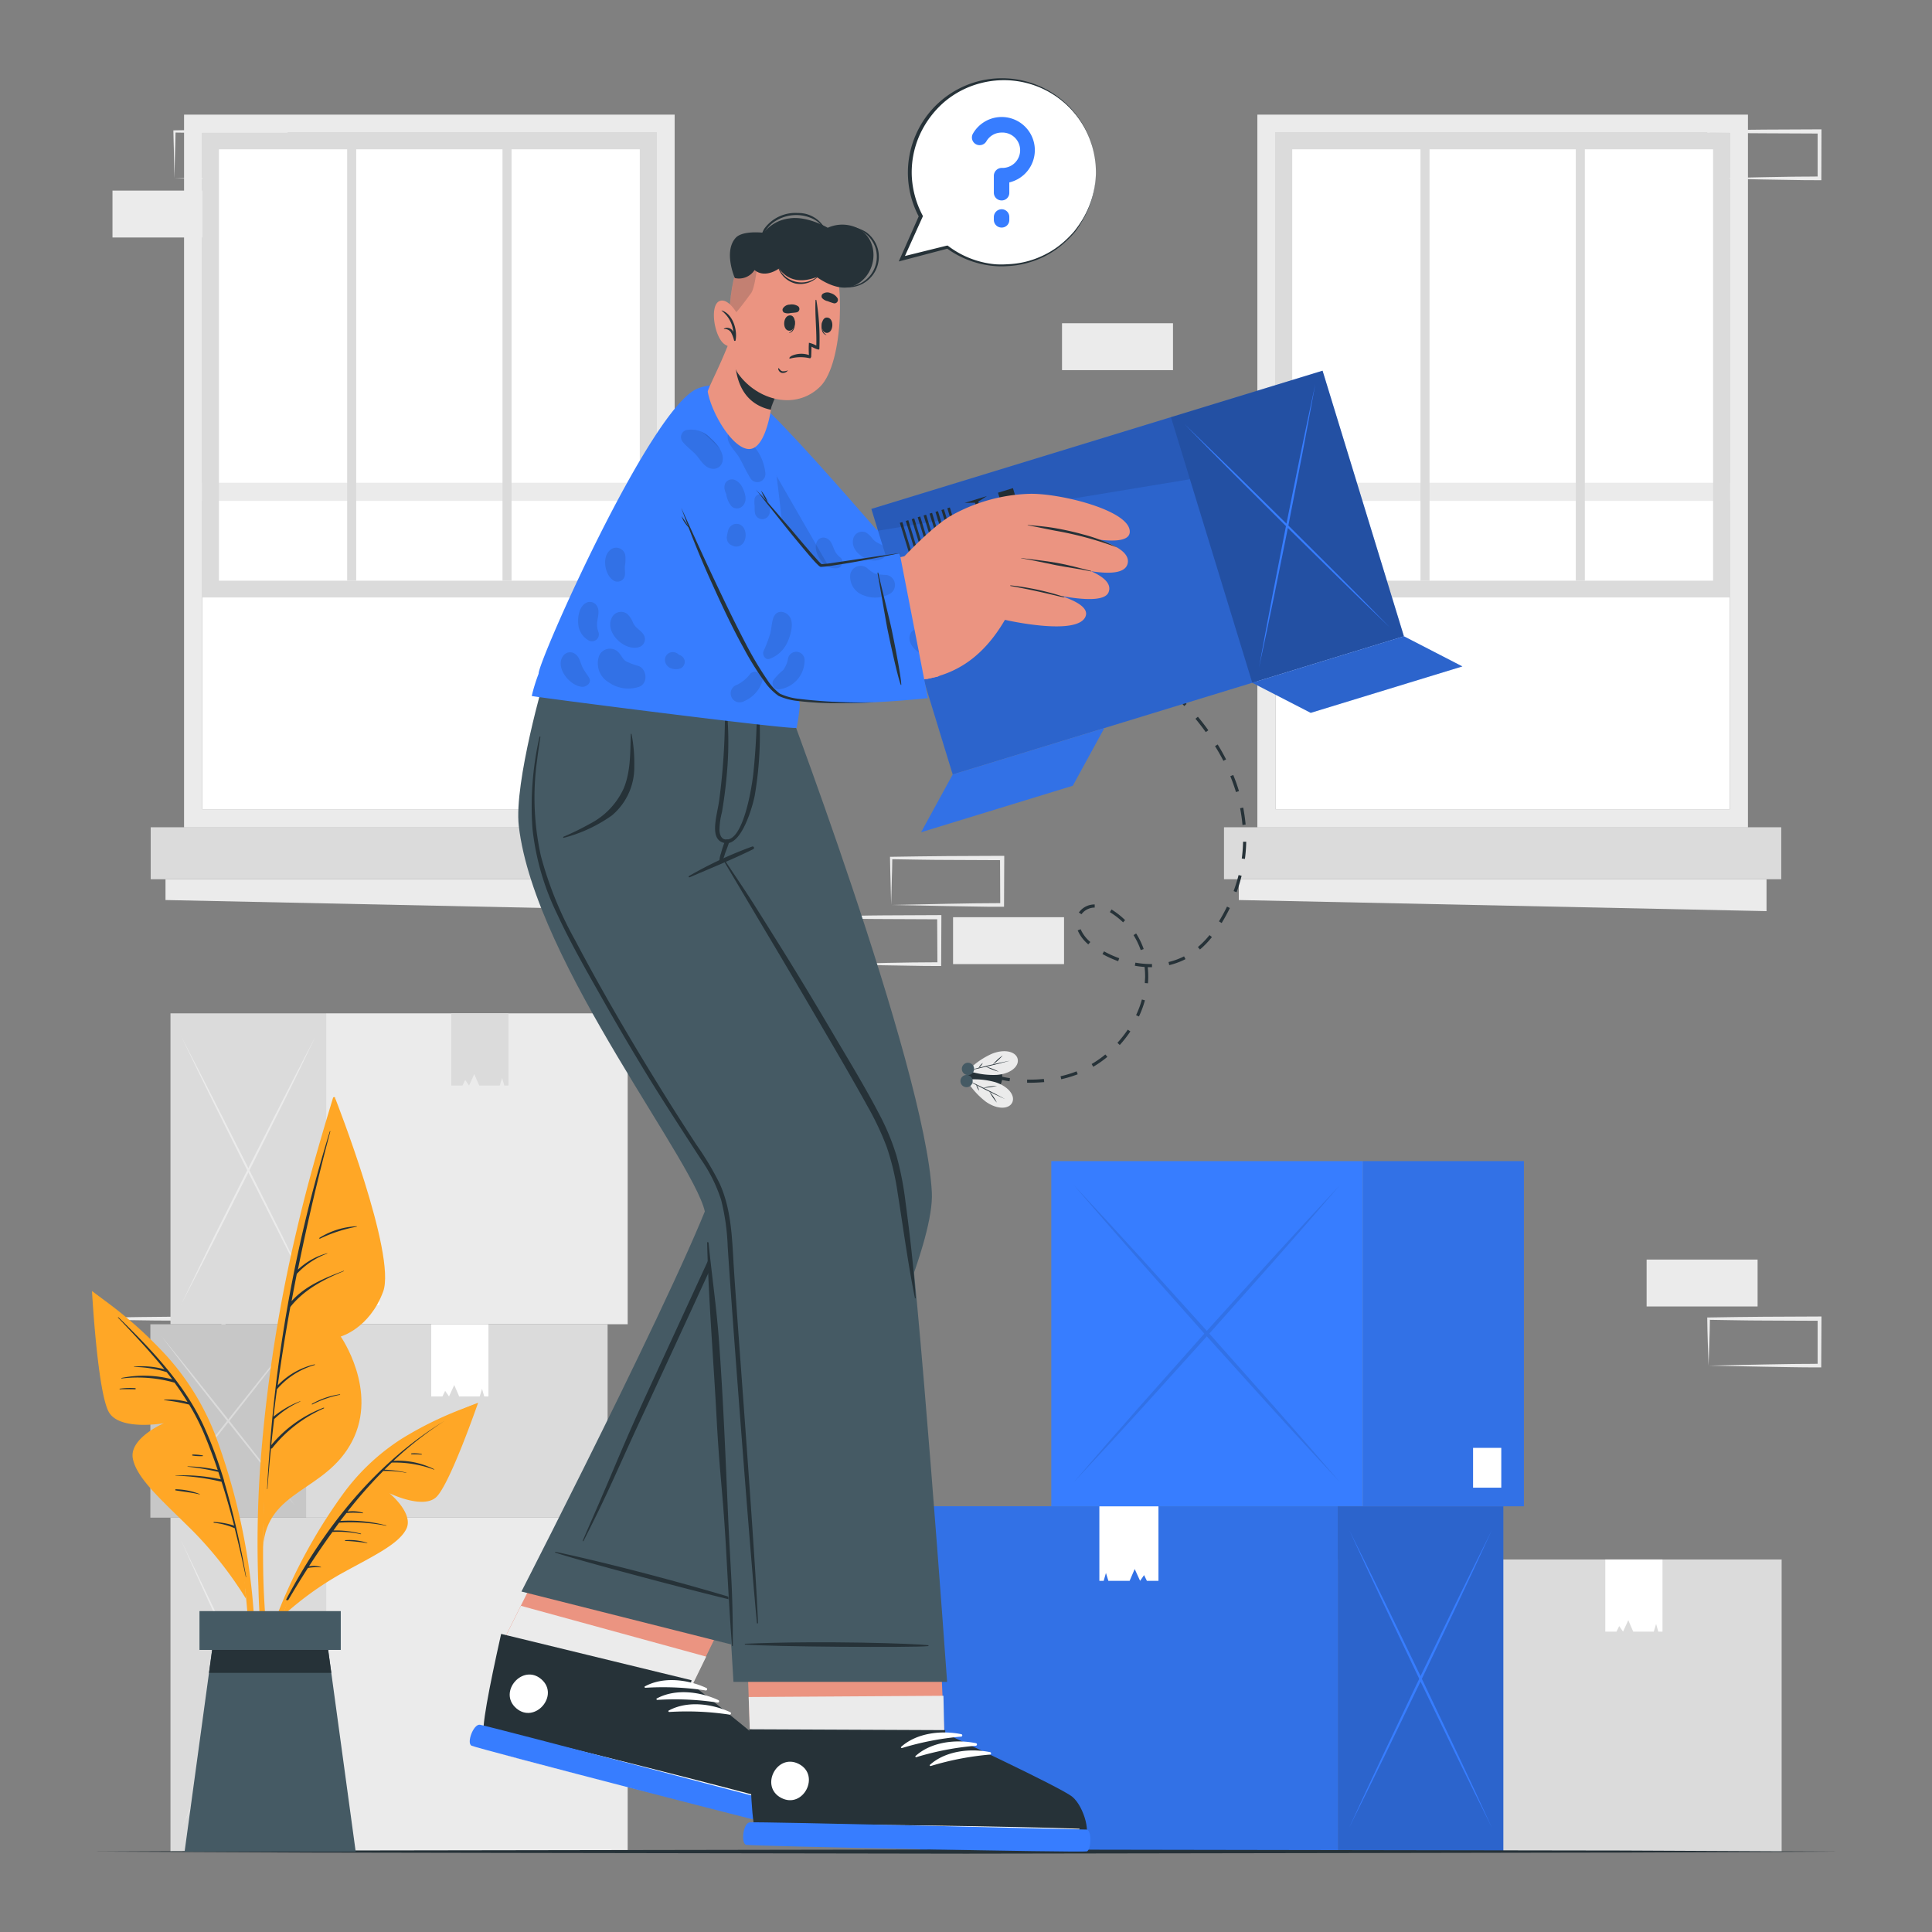 <svg xmlns="http://www.w3.org/2000/svg" width="296" height="296" viewBox="0 0 296 296">
  <rect x="0" y="0" width="296" height="296" fill="#808080" stroke="none"/>
  <g id="Group_14335" data-name="Group 14335" transform="translate(-632 -520)">
    <rect id="Rectangle_873" data-name="Rectangle 873" width="296" height="296" transform="translate(632 520)" fill="none"/>
    <g id="Empty-cuate" transform="translate(604.644 493.667)">
      <g id="freepik--background-complete--inject-2" transform="translate(44.416 43.898)">
        <rect id="Rectangle_4902" data-name="Rectangle 4902" width="17.003" height="7.185" transform="translate(252.219 182.597) rotate(180)" fill="#ebebeb"/>
        <path id="Path_42869" data-name="Path 42869" d="M427.069,341.3l8.572-.18,4.225-.071c1.406-.032,2.806,0,4.206-.039l-.289.289V334.11l.321.321-8.5-.038c-2.832,0-5.67-.077-8.5-.109l.173-.173c0,1.175-.051,2.356-.083,3.551Zm0,0-.116-3.525c-.032-1.194-.077-2.408-.083-3.628v-.225h.18c2.832-.039,5.67-.1,8.5-.109l8.5-.039h.321v.321l-.039,7.185v.289h-.283c-1.432,0-2.87,0-4.3-.032l-4.276-.071Z" transform="translate(-182.363 -149.638)" fill="#ebebeb"/>
        <path id="Path_42870" data-name="Path 42870" d="M232.043,231.382l8.578-.18,4.219-.071c1.406-.032,2.806,0,4.206-.032l-.289.282-.032-7.185.321.321-8.5-.039c-2.832,0-5.67-.071-8.5-.109l.173-.173c0,1.175-.051,2.356-.083,3.557Zm0,0-.09-3.583c-.032-1.194-.071-2.408-.083-3.628V224h.18c2.832-.032,5.67-.1,8.5-.109l8.5-.039h.321v.321l-.032,7.185v.3h-.283c-1.432,0-2.87,0-4.3-.039l-4.283-.071Z" transform="translate(-112.57 -110.297)" fill="#ebebeb"/>
        <rect id="Rectangle_4903" data-name="Rectangle 4903" width="17.003" height="7.185" transform="translate(145.96 130.145) rotate(180)" fill="#ebebeb"/>
        <path id="Path_42871" data-name="Path 42871" d="M217.043,245.506l8.578-.18,4.225-.071c1.406-.032,2.8,0,4.2-.032l-.283.282-.039-7.185.321.321-8.5-.039c-2.832,0-5.663-.071-8.5-.109l.18-.173c0,1.175-.058,2.356-.083,3.557Zm0,0-.09-3.557c0-1.194-.071-2.408-.083-3.628v-.173h.173c2.838,0,5.67-.1,8.5-.109l8.5-.039h.327v.321l-.032,7.185v.289h-.289c-1.432,0-2.87,0-4.3-.039l-4.276-.071Z" transform="translate(-107.201 -115.361)" fill="#ebebeb"/>
        <rect id="Rectangle_4904" data-name="Rectangle 4904" width="17.003" height="7.185" transform="translate(162.654 39.142) rotate(180)" fill="#ebebeb"/>
        <path id="Path_42872" data-name="Path 42872" d="M46.243,341.3l8.578-.18,4.225-.071c1.4-.032,2.8,0,4.2-.039l-.283.289-.039-7.185.321.321-8.5-.038c-2.832,0-5.67-.077-8.5-.109l.173-.173c0,1.175-.051,2.356-.083,3.551Zm0,0-.09-3.525c-.032-1.194-.071-2.408-.083-3.628v-.225h.173c2.832-.039,5.67-.1,8.5-.109l8.5-.039h.321v7.795h-.289c-1.432,0-2.87,0-4.3-.032l-4.276-.071Z" transform="translate(-46.07 -149.638)" fill="#ebebeb"/>
        <path id="Path_42873" data-name="Path 42873" d="M61.024,58.016l8.578-.18,4.225-.071c1.406-.032,2.8,0,4.2-.039l-.283.289-.039-7.191.321.321-8.5-.039c-2.832,0-5.663-.077-8.5-.109l.18-.173c0,1.175-.058,2.356-.09,3.557Zm0,0-.071-3.557c0-1.194-.071-2.408-.083-3.628v-.173h.173c2.838-.032,5.67-.1,8.5-.109l8.5-.039h.327v.315l-.083,7.191V58.3H78c-1.432,0-2.87,0-4.3-.039L69.429,58.2Z" transform="translate(-51.367 -48.256)" fill="#ebebeb"/>
        <rect id="Rectangle_4905" data-name="Rectangle 4905" width="17.003" height="7.185" transform="translate(17.176 18.82) rotate(180)" fill="#ebebeb"/>
        <path id="Path_42874" data-name="Path 42874" d="M427.069,58.016l8.572-.18,4.225-.071c1.406-.032,2.806,0,4.206-.039l-.289.289V50.831l.321.321-8.5-.039c-2.832,0-5.67-.077-8.5-.109l.173-.173c0,1.175-.051,2.356-.083,3.557Zm0,0-.116-3.557c-.032-1.194-.077-2.408-.083-3.628v-.173h.18c2.832-.032,5.67-.1,8.5-.109l8.5-.039h.321v.315l-.019,7.191V58.3h-.283c-1.432,0-2.87,0-4.3-.039l-4.276-.071Z" transform="translate(-182.363 -48.256)" fill="#ebebeb"/>
        <rect id="Rectangle_4906" data-name="Rectangle 4906" width="46.198" height="51.155" transform="translate(32.907 214.952)" fill="#ebebeb"/>
        <rect id="Rectangle_4907" data-name="Rectangle 4907" width="23.854" height="51.162" transform="translate(32.913 266.114) rotate(180)" fill="#dbdbdb"/>
        <path id="Path_42875" data-name="Path 42875" d="M62.73,431.4q2.658-5.458,5.252-10.915l5.194-11.063,5.137-11.05q2.568-5.535,5.034-11.108-2.658,5.458-5.252,10.948L72.92,409.213l-5.137,11.05Q65.221,425.8,62.73,431.4Z" transform="translate(-52.033 -168.783)" fill="#ebebeb"/>
        <path id="Path_42876" data-name="Path 42876" d="M62.73,387.26q2.491,5.58,5.034,11.108l5.137,11.05,5.175,11.005q2.6,5.49,5.252,10.915-2.491-5.573-5.034-11.108l-5.137-11.05-5.175-11.005Q65.382,392.718,62.73,387.26Z" transform="translate(-52.033 -168.783)" fill="#ebebeb"/>
        <rect id="Rectangle_4908" data-name="Rectangle 4908" width="46.198" height="47.63" transform="translate(32.907 137.689)" fill="#ebebeb"/>
        <rect id="Rectangle_4909" data-name="Rectangle 4909" width="23.854" height="47.637" transform="translate(32.913 185.326) rotate(180)" fill="#dbdbdb"/>
        <path id="Path_42877" data-name="Path 42877" d="M127.19,272.5H128.9l.417-.854.591.854.8-1.753.758,1.753h3.146l.36-1.169.334,1.169h.642V261.44H127.19Z" transform="translate(-75.104 -123.751)" fill="#dbdbdb"/>
        <path id="Path_42878" data-name="Path 42878" d="M62.73,307.99q2.658-5.073,5.252-10.209l5.175-10.273,5.137-10.273q2.568-5.137,5.034-10.344-2.658,5.085-5.252,10.2L72.9,287.328,67.764,297.6Q65.221,302.8,62.73,307.99Z" transform="translate(-52.033 -125.701)" fill="#ebebeb"/>
        <path id="Path_42879" data-name="Path 42879" d="M62.73,266.93q2.491,5.182,5.034,10.318L72.9,287.522,78.076,297.8q2.6,5.137,5.252,10.2-2.491-5.188-5.034-10.344l-5.137-10.273-5.175-10.241Q65.382,272.015,62.73,266.93Z" transform="translate(-52.033 -125.715)" fill="#ebebeb"/>
        <rect id="Rectangle_4910" data-name="Rectangle 4910" width="5.13" height="5.13" transform="translate(41.081 182.366) rotate(180)" fill="#fff"/>
        <rect id="Rectangle_4911" data-name="Rectangle 4911" width="46.198" height="29.626" transform="translate(29.831 185.326)" fill="#dbdbdb"/>
        <rect id="Rectangle_4912" data-name="Rectangle 4912" width="23.854" height="29.626" transform="translate(29.831 214.952) rotate(180)" fill="#c7c7c7"/>
        <path id="Path_42880" data-name="Path 42880" d="M122.4,346.687h1.714l.417-.854.591.854.8-1.753.758,1.753h3.146l.353-1.169.34,1.169h.642V335.63H122.4Z" transform="translate(-73.389 -150.304)" fill="#fff"/>
        <path id="Path_42881" data-name="Path 42881" d="M57.94,364.447q2.652-3.21,5.252-6.479l5.175-6.511,5.137-6.543q2.53-3.275,5.028-6.575-2.645,3.21-5.252,6.479L68.1,351.336l-5.137,6.536Q60.431,361.166,57.94,364.447Z" transform="translate(-50.318 -151.274)" fill="#dbdbdb"/>
        <path id="Path_42882" data-name="Path 42882" d="M57.94,338.37q2.5,3.3,5.034,6.575l5.137,6.543L73.286,358q2.568,3.249,5.239,6.459-2.485-3.3-5.028-6.575l-5.137-6.536-5.175-6.517Q60.592,341.606,57.94,338.37Z" transform="translate(-50.318 -151.285)" fill="#dbdbdb"/>
        <rect id="Rectangle_4913" data-name="Rectangle 4913" width="46.198" height="44.754" transform="translate(209.706 221.36)" fill="#dbdbdb"/>
        <rect id="Rectangle_4914" data-name="Rectangle 4914" width="23.854" height="44.754" transform="translate(209.713 266.114) rotate(180)" fill="#c7c7c7"/>
        <path id="Path_42883" data-name="Path 42883" d="M402.54,402.807h1.714l.417-.854.591.854.8-1.753.758,1.753h3.146l.36-1.175.334,1.175h.642V391.75H402.54Z" transform="translate(-173.655 -170.39)" fill="#fff"/>
        <path id="Path_42884" data-name="Path 42884" d="M338.08,435.324q2.652-4.874,5.252-9.785l5.175-9.837,5.137-9.875q2.568-4.951,5.028-9.927-2.645,4.873-5.252,9.785l-5.175,9.83-5.1,9.882Q340.6,430.348,338.08,435.324Z" transform="translate(-150.584 -171.875)" fill="#dbdbdb"/>
        <path id="Path_42885" data-name="Path 42885" d="M338.08,395.9q2.5,4.976,5.034,9.927l5.1,9.875,5.175,9.837q2.6,4.912,5.252,9.785-2.485-4.983-5.028-9.927l-5.137-9.882-5.175-9.83Q340.732,400.773,338.08,395.9Z" transform="translate(-150.584 -171.875)" fill="#dbdbdb"/>
        <path id="Path_42886" data-name="Path 42886" d="M319.52,47V156.219h75.163V47Zm72.389,106.413H322.294V49.742h69.615Z" transform="translate(-143.941 -47)" fill="#ebebeb"/>
        <rect id="Rectangle_4915" data-name="Rectangle 4915" width="69.615" height="103.672" transform="translate(178.353 2.742)" fill="#fff"/>
        <rect id="Rectangle_4916" data-name="Rectangle 4916" width="69.615" height="2.774" transform="translate(247.968 59.175) rotate(180)" fill="#ebebeb"/>
        <rect id="Rectangle_4917" data-name="Rectangle 4917" width="85.379" height="7.962" transform="translate(255.847 117.143) rotate(180)" fill="#dbdbdb"/>
        <path id="Path_42887" data-name="Path 42887" d="M315.09,232.625l80.852,1.7v-4.88H315.09Z" transform="translate(-142.355 -112.297)" fill="#ebebeb"/>
        <path id="Path_42888" data-name="Path 42888" d="M323.84,51.27h69.615V122.5H323.84Zm67.047,2.568H326.408v66.09h64.479Z" transform="translate(-145.487 -48.528)" fill="#dbdbdb"/>
        <rect id="Rectangle_4918" data-name="Rectangle 4918" width="1.387" height="68.659" transform="translate(224.365 2.742)" fill="#dbdbdb"/>
        <rect id="Rectangle_4919" data-name="Rectangle 4919" width="1.387" height="68.659" transform="translate(200.569 2.742)" fill="#dbdbdb"/>
        <path id="Path_42889" data-name="Path 42889" d="M63.42,47V156.219h75.163V47Zm72.389,106.413H66.194V49.742h69.615Z" transform="translate(-52.28 -47)" fill="#ebebeb"/>
        <rect id="Rectangle_4920" data-name="Rectangle 4920" width="69.615" height="103.672" transform="translate(13.914 2.742)" fill="#fff"/>
        <rect id="Rectangle_4921" data-name="Rectangle 4921" width="69.615" height="2.774" transform="translate(83.529 59.175) rotate(180)" fill="#ebebeb"/>
        <rect id="Rectangle_4922" data-name="Rectangle 4922" width="85.379" height="7.962" transform="translate(91.408 117.143) rotate(180)" fill="#dbdbdb"/>
        <path id="Path_42890" data-name="Path 42890" d="M58.99,232.625l80.852,1.7v-4.88H58.99Z" transform="translate(-50.694 -112.297)" fill="#ebebeb"/>
        <path id="Path_42891" data-name="Path 42891" d="M67.74,51.27h69.615V122.5H67.74Zm67.047,2.568H70.308v66.09h64.479Z" transform="translate(-53.826 -48.528)" fill="#dbdbdb"/>
        <rect id="Rectangle_4923" data-name="Rectangle 4923" width="1.387" height="68.659" transform="translate(59.926 2.742)" fill="#dbdbdb"/>
        <rect id="Rectangle_4924" data-name="Rectangle 4924" width="1.387" height="68.659" transform="translate(36.13 2.742)" fill="#dbdbdb"/>
      </g>
      <g id="freepik--Boxes--inject-2" transform="translate(168.314 204.227)">
        <rect id="Rectangle_4925" data-name="Rectangle 4925" width="64.003" height="52.882" transform="translate(0 52.876)" fill="#377dff"/>
        <rect id="Rectangle_4926" data-name="Rectangle 4926" width="64.003" height="52.882" transform="translate(0 52.876)" opacity="0.1"/>
        <rect id="Rectangle_4927" data-name="Rectangle 4927" width="25.362" height="52.882" transform="translate(64.003 52.882)" fill="#377dff"/>
        <rect id="Rectangle_4928" data-name="Rectangle 4928" width="25.362" height="52.882" transform="translate(64.003 52.882)" opacity="0.2"/>
        <path id="Path_42892" data-name="Path 42892" d="M363.293,430.325q-2.812-5.637-5.58-11.314l-5.5-11.378-5.432-11.423q-2.7-5.721-5.349-11.481,2.825,5.644,5.586,11.314l5.5,11.378,5.432,11.423Q360.654,424.565,363.293,430.325Z" transform="translate(-275.68 -328.207)" fill="#377dff"/>
        <path id="Path_42893" data-name="Path 42893" d="M363.293,384.73q-2.645,5.779-5.349,11.481l-5.432,11.423-5.5,11.378q-2.767,5.67-5.586,11.314,2.652-5.779,5.349-11.481l5.432-11.423,5.5-11.371Q360.481,390.368,363.293,384.73Z" transform="translate(-275.68 -328.207)" fill="#377dff"/>
        <path id="Path_42894" data-name="Path 42894" d="M290.874,390.483H289.1l-.43-.88-.61.88-.828-1.811-.777,1.811H283.2l-.372-1.207-.347,1.207h-.661V379.06h9.053Z" transform="translate(-254.345 -326.178)" fill="#fff"/>
        <rect id="Rectangle_4929" data-name="Rectangle 4929" width="47.752" height="52.876" transform="translate(20.11)" fill="#377dff"/>
        <rect id="Rectangle_4930" data-name="Rectangle 4930" width="24.656" height="52.882" transform="translate(67.862)" fill="#377dff"/>
        <rect id="Rectangle_4931" data-name="Rectangle 4931" width="24.656" height="52.882" transform="translate(67.862)" opacity="0.1"/>
        <g id="Group_14336" data-name="Group 14336" transform="translate(23.513 3.615)" opacity="0.1">
          <path id="Path_42895" data-name="Path 42895" d="M316.5,347.95q-5.259-5.644-10.428-11.314l-10.293-11.4-10.139-11.423q-5.047-5.721-9.991-11.481,5.265,5.644,10.428,11.32l10.273,11.371,10.139,11.423Q311.556,342.191,316.5,347.95Z" transform="translate(-275.65 -302.33)"/>
          <path id="Path_42896" data-name="Path 42896" d="M316.51,302.37q-4.95,5.779-9.991,11.481l-10.139,11.4-10.273,11.378q-5.137,5.67-10.428,11.314,4.95-5.779,9.991-11.481l10.119-11.4,10.273-11.371Q311.245,308.008,316.51,302.37Z" transform="translate(-275.661 -302.344)"/>
        </g>
        <rect id="Rectangle_4932" data-name="Rectangle 4932" width="4.321" height="6.1" transform="translate(84.73 43.932)" fill="#fff"/>
      </g>
      <g id="freepik--Floor--inject-2" transform="translate(41.45 309.69)">
        <path id="Path_42897" data-name="Path 42897" d="M41.45,461.271l33.478-.161,33.478-.051,66.951-.109,66.951.109,33.478.051,33.479.161-33.479.154-33.478.058-66.951.109-66.951-.109-33.478-.058Z" transform="translate(-41.45 -460.95)" fill="#263238"/>
      </g>
      <g id="freepik--Fly--inject-2" transform="translate(174.504 126.791)">
        <path id="Path_42898" data-name="Path 42898" d="M289.119,177.192q-.539-.347-1.079-.674l.25-.417,1.092.687Z" transform="translate(-262.762 -176.1)" fill="#263238"/>
        <path id="Path_42899" data-name="Path 42899" d="M265.042,242.746h-.462v-.482a21.517,21.517,0,0,0,2.568-.1l.051.482C266.5,242.7,265.768,242.746,265.042,242.746Zm4.764-.527-.1-.469a17.23,17.23,0,0,0,2.453-.751l.173.449a17.721,17.721,0,0,1-2.523.758Zm4.9-1.926-.238-.417a15.937,15.937,0,0,0,2.1-1.464l.308.366a15.832,15.832,0,0,1-2.17,1.522Zm4.064-3.339-.353-.327A17.911,17.911,0,0,0,280,234.61l.4.27a18.2,18.2,0,0,1-1.631,2.087Zm2.941-4.36-.437-.205a14.872,14.872,0,0,0,.893-2.4l.462.128a15.2,15.2,0,0,1-.918,2.485Zm1.387-5.085-.482-.039c0-.347.045-.7.045-1.04a13.064,13.064,0,0,0-.083-1.425,13.113,13.113,0,0,1-1.49-.186l.083-.475a13.739,13.739,0,0,0,2.376.218h.167v.482h-.655a12.692,12.692,0,0,1,.077,1.4c.006.347-.013.713-.039,1.072Zm3.255-2.787-.109-.469a10.7,10.7,0,0,0,2.382-.873l.218.43a11.232,11.232,0,0,1-2.491.918Zm-7.821-.6a16.637,16.637,0,0,1-2.408-1.092l.238-.417a15.936,15.936,0,0,0,2.331,1.053Zm3.454-1.7a11.43,11.43,0,0,0-1.1-2.292l.4-.257a11.556,11.556,0,0,1,1.156,2.389Zm9.066-.1-.308-.366a13.013,13.013,0,0,0,1.779-1.83l.372.3a13.228,13.228,0,0,1-1.843,1.913Zm-17.105-.77-.135-.128a5.817,5.817,0,0,1-1.483-2.023l.449-.18a5.3,5.3,0,0,0,1.361,1.849l.128.116Zm20.438-3.281-.411-.25c.449-.745.867-1.509,1.233-2.26l.437.212C295.272,216.741,294.848,217.518,294.386,218.276Zm-15.1-.1a11.45,11.45,0,0,0-1.926-1.5l-.1-.064.25-.411.1.064a11.815,11.815,0,0,1,1.984,1.573Zm-6.376-1.239-.4-.27a2.934,2.934,0,0,1,2.427-1.233v.482a2.5,2.5,0,0,0-2.029,1.021Zm23.757-3.384-.449-.167a24.66,24.66,0,0,0,.764-2.459l.462.116a22.192,22.192,0,0,1-.771,2.511Zm1.284-5.092-.482-.064a22.808,22.808,0,0,0,.2-2.568h.482A23.764,23.764,0,0,1,297.949,208.465Zm-.372-5.2a24.889,24.889,0,0,0-.366-2.568l.475-.1a26.125,26.125,0,0,1,.372,2.6Zm-1-5.047c-.244-.809-.533-1.624-.867-2.434l.449-.18a24.723,24.723,0,0,1,.88,2.472Zm-1.926-4.784c-.385-.751-.815-1.509-1.284-2.254l.411-.25c.462.751.9,1.522,1.284,2.286Zm-2.7-4.4c-.494-.693-1.027-1.38-1.579-2.048l.372-.308c.559.674,1.1,1.374,1.6,2.074Zm-3.287-3.994c-.584-.642-1.2-1.239-1.83-1.83l.327-.353c.642.6,1.284,1.226,1.849,1.856Zm-3.769-3.551c-.642-.546-1.342-1.085-2.029-1.6l.283-.385c.7.514,1.393,1.059,2.055,1.618Z" transform="translate(-254.365 -177.317)" fill="#263238"/>
        <path id="Path_42900" data-name="Path 42900" d="M259.674,277.25a11.994,11.994,0,0,1-1.284-.231l.116-.469s.462.116,1.233.225Z" transform="translate(-252.15 -212.052)" fill="#263238"/>
        <path id="Path_42901" data-name="Path 42901" d="M250.293,275.083c-.3,2.568,4.944,4.007,5.342.642S250.595,272.495,250.293,275.083Z" transform="translate(-249.247 -210.842)" fill="#263238"/>
        <path id="Path_42902" data-name="Path 42902" d="M257.088,280.769c-.488.97-2.215,1.1-4-.141a11.974,11.974,0,0,1-3.018-3.384,11.9,11.9,0,0,1,4.495.392C256.677,278.349,257.6,279.787,257.088,280.769Z" transform="translate(-249.172 -212.278)" fill="#ebebeb"/>
        <path id="Path_42903" data-name="Path 42903" d="M250.1,277.28c1.014.456,2.01.95,3,1.438s1.978,1.008,2.947,1.547c-1.014-.456-2.01-.95-3-1.438S251.07,277.819,250.1,277.28Z" transform="translate(-249.183 -212.314)" fill="#263238"/>
        <path id="Path_42904" data-name="Path 42904" d="M256.709,281.766a8.89,8.89,0,0,1-.642-.841,8.5,8.5,0,0,1-.527-.905,8.9,8.9,0,0,1,.642.841,7.919,7.919,0,0,1,.527.905Z" transform="translate(-251.13 -213.294)" fill="#263238"/>
        <path id="Path_42905" data-name="Path 42905" d="M254,279.055a10.243,10.243,0,0,1,1.072-.218,10.407,10.407,0,0,1,1.1-.1A10.97,10.97,0,0,1,254,279.055Z" transform="translate(-250.578 -212.836)" fill="#263238"/>
        <path id="Path_42906" data-name="Path 42906" d="M252.872,279.367a2.409,2.409,0,0,1-.462-.937,2.408,2.408,0,0,1,.462.937Z" transform="translate(-250.009 -212.725)" fill="#263238"/>
        <path id="Path_42907" data-name="Path 42907" d="M258.061,271.645c-.25-1.059-1.894-1.586-3.917-.79a11.982,11.982,0,0,0-3.724,2.6,11.93,11.93,0,0,0,4.495.642C257.078,273.918,258.318,272.737,258.061,271.645Z" transform="translate(-249.297 -209.876)" fill="#ebebeb"/>
        <path id="Path_42908" data-name="Path 42908" d="M250.42,274.265c1.092-.206,2.177-.462,3.255-.713s2.157-.52,3.21-.822c-1.085.206-2.17.462-3.249.713S251.492,273.963,250.42,274.265Z" transform="translate(-249.297 -210.685)" fill="#263238"/>
        <path id="Path_42909" data-name="Path 42909" d="M257.9,271.48a9.093,9.093,0,0,0-.8.642,10.1,10.1,0,0,0-.726.758,7.316,7.316,0,0,0,.8-.642A8.995,8.995,0,0,0,257.9,271.48Z" transform="translate(-251.427 -210.238)" fill="#263238"/>
        <path id="Path_42910" data-name="Path 42910" d="M254.65,274.12a10.432,10.432,0,0,0,2.042.8A10.024,10.024,0,0,0,254.65,274.12Z" transform="translate(-250.811 -211.182)" fill="#263238"/>
        <path id="Path_42911" data-name="Path 42911" d="M253.628,273.28a2.237,2.237,0,0,0-.379.36,2.635,2.635,0,0,0-.289.443,2.274,2.274,0,0,0,.379-.366A1.844,1.844,0,0,0,253.628,273.28Z" transform="translate(-250.206 -210.882)" fill="#263238"/>
        <path id="Path_42912" data-name="Path 42912" d="M249.717,276.147a.937.937,0,1,1-1.04.828A.937.937,0,0,1,249.717,276.147Z" transform="translate(-248.671 -211.906)" fill="#455a64"/>
        <path id="Path_42913" data-name="Path 42913" d="M250.055,273.236a.941.941,0,1,1-1.043.825A.941.941,0,0,1,250.055,273.236Z" transform="translate(-248.791 -210.864)" fill="#455a64"/>
      </g>
      <g id="freepik--Character--inject-2" transform="translate(99.324 58.954)">
        <path id="Path_42914" data-name="Path 42914" d="M151.075,370.31s-13.689,27.411-13.7,27.411c-1.13,5.657-2.016,10.646-2.241,13.266a.1.1,0,0,0,0,.045,3.994,3.994,0,0,0,.071,1.83.1.1,0,0,0,0,.045c1.458,1.477,46.442,11.834,48.157,11.667s1.348-5-.077-6.793S166.408,404.3,166.408,404.3L179.79,376.84Z" transform="translate(-132.829 -177.773)" fill="#eb9481"/>
        <path id="Path_42915" data-name="Path 42915" d="M182.7,436.231c-1.689.167-46-10.2-47.45-11.667a.161.161,0,0,1,0-.045,3.968,3.968,0,0,1-.077-1.83.064.064,0,0,1,0-.045c.218-2.62,1.111-7.609,2.234-13.272l3.275-6.562,28.387,7.782-2.62,5.381s14.768,11.667,16.2,13.484S184.392,436.07,182.7,436.231Z" transform="translate(-132.841 -189.405)" fill="#ebebeb"/>
        <path id="Path_42916" data-name="Path 42916" d="M183.225,437.91c-1.714.128-46.808-11.365-48.247-12.893-.552-.571.738-7.243,2.53-15.256l.058-.25,29.177,7.1-.135.488S181.9,429.216,183.3,431.065,184.933,437.788,183.225,437.91Z" transform="translate(-132.752 -191.803)" fill="#263238"/>
        <path id="Path_42917" data-name="Path 42917" d="M184.5,444.4c-7.551-2.119-38.217-9.978-45.845-11.506-.064,0-.077.032,0,.051,7.442,2.267,38.172,9.875,45.832,11.558C184.63,444.557,184.656,444.441,184.5,444.4Z" transform="translate(-134.094 -200.171)" fill="#fff"/>
        <path id="Path_42918" data-name="Path 42918" d="M182.786,421.751c-2.851-1.323-6.626-1.8-9.452-.244-.109.058,0,.212.077.205a43.441,43.441,0,0,1,9.265.411.2.2,0,0,0,.109-.372Z" transform="translate(-146.51 -195.749)" fill="#fff"/>
        <path id="Path_42919" data-name="Path 42919" d="M185.626,424.634c-2.844-1.316-6.62-1.791-9.452-.244-.109.058,0,.212.083.212a43.015,43.015,0,0,1,9.265.411.2.2,0,0,0,.1-.379Z" transform="translate(-147.527 -196.782)" fill="#fff"/>
        <path id="Path_42920" data-name="Path 42920" d="M188.476,427.521c-2.851-1.323-6.626-1.8-9.452-.25-.109.064,0,.218.083.212a43.4,43.4,0,0,1,9.259.411.2.2,0,0,0,.109-.372Z" transform="translate(-148.547 -197.813)" fill="#fff"/>
        <path id="Path_42921" data-name="Path 42921" d="M183.154,444.226c.726.514-.141,3.178-.777,3.249s-49.749-12.681-50.526-13.086.289-3.32,1.284-3.21S183.154,444.226,183.154,444.226Z" transform="translate(-131.584 -199.557)" fill="#377dff"/>
        <path id="Path_42922" data-name="Path 42922" d="M145.967,419.927c-2.851-2.466-6.691,1.965-3.853,4.437S148.824,422.4,145.967,419.927Z" transform="translate(-134.996 -195.272)" fill="#fff"/>
        <path id="Path_42923" data-name="Path 42923" d="M143.92,321.261l32.9,8.3s30.666-55.342,29.979-69.41c-.944-19.4-23.725-79.067-23.725-79.067H155.8s18.1,64.5,18.351,75.349C174.259,262.105,143.92,321.261,143.92,321.261Z" transform="translate(-135.999 -110.045)" fill="#455a64"/>
        <path id="Path_42924" data-name="Path 42924" d="M181.1,397.625c-1.753-.7-17.413-5.22-29.1-7.705a.064.064,0,0,0,0,.122c3.679,1.284,26.9,7.4,29.074,7.705C181.131,397.766,181.182,397.676,181.1,397.625Z" transform="translate(-138.877 -184.791)" fill="#263238"/>
        <path id="Path_42925" data-name="Path 42925" d="M181.649,244.712q-3.255-13.657-6.935-27.205c-2.44-9.021-5.053-18.126-7.923-27.077-.347-1.1-.713-2.183-1.066-3.275a.137.137,0,1,0-.263.077c2.568,8.919,5.137,17.818,7.57,26.769s4.751,17.927,6.935,26.968c.546,2.234,1.079,4.463,1.6,6.7a59.933,59.933,0,0,1,1.4,6.979,18.074,18.074,0,0,1-.456,6.716,37.708,37.708,0,0,1-2.421,6.254q-5.9,12.81-11.8,25.626c-3.93,8.565-4.565,10.517-8.347,19.154-.469,1.072-.937,2.145-1.387,3.21,0,.071.071.135.109.058,4.3-8.463,4.963-10.5,8.989-19.115s8.026-17.336,12.02-26.011c1.8-3.917,3.91-7.911,4.18-12.29C184.128,253.682,182.69,249.1,181.649,244.712Z" transform="translate(-141.239 -112.184)" fill="#263238"/>
        <path id="Path_42926" data-name="Path 42926" d="M196.84,387.151l1.053,30.178c.173,5.779.424,10.832.8,13.432a.109.109,0,0,0,0,.045,4.045,4.045,0,0,0,.475,1.766l.039.039c1.753,1.111,47.913,1.085,49.524.539s.186-5.169-1.605-6.6-19.475-9.323-19.475-9.323l-1.342-30.146Z" transform="translate(-154.94 -183.775)" fill="#eb9481"/>
        <path id="Path_42927" data-name="Path 42927" d="M198.14,424.463s.218,6.177.218,6.2c.173,5.779.424,10.832.8,13.432a.109.109,0,0,0,0,.045,7.705,7.705,0,0,0,.475,1.766l.039.039c1.753,1.111,47.913,1.085,49.524.539s.186-5.169-1.605-6.6-19.475-9.323-19.475-9.323l-.135-6.286Z" transform="translate(-155.405 -197.086)" fill="#ebebeb"/>
        <path id="Path_42928" data-name="Path 42928" d="M249.275,449.292c-1.631.52-48.157-.2-49.916-1.355-.642-.43-.963-7.211-1.079-15.41v-.257l30.024.128v.514s17.69,8.238,19.481,9.708S250.912,448.791,249.275,449.292Z" transform="translate(-155.455 -199.949)" fill="#263238"/>
        <path id="Path_42929" data-name="Path 42929" d="M250.554,455.646c-7.84-.315-39.495-.841-47.271-.552-.064,0-.064.045,0,.045,7.763.482,39.424.758,47.271.642C250.714,455.742,250.721,455.646,250.554,455.646Z" transform="translate(-157.228 -208.088)" fill="#fff"/>
        <path id="Path_42930" data-name="Path 42930" d="M243.761,433.3c-3.076-.642-6.864-.212-9.253,1.926-.1.083,0,.212.128.186a43.808,43.808,0,0,1,9.1-1.753.193.193,0,0,0,.019-.36Z" transform="translate(-168.407 -200.219)" fill="#fff"/>
        <path id="Path_42931" data-name="Path 42931" d="M247.2,435.439c-3.082-.642-6.864-.205-9.253,1.958-.1.083,0,.212.122.18a43.437,43.437,0,0,1,9.111-1.747.2.2,0,0,0,.019-.392Z" transform="translate(-169.639 -200.986)" fill="#fff"/>
        <path id="Path_42932" data-name="Path 42932" d="M250.632,437.588c-3.076-.642-6.858-.212-9.252,1.926-.09.083,0,.212.128.186a43.886,43.886,0,0,1,9.1-1.753.193.193,0,0,0,.019-.36Z" transform="translate(-170.868 -201.754)" fill="#fff"/>
        <path id="Path_42933" data-name="Path 42933" d="M249.495,455.578c.828.334.6,3.127,0,3.339s-51.367-.8-52.2-1-.494-3.294.514-3.442S249.495,455.578,249.495,455.578Z" transform="translate(-154.937 -207.891)" fill="#377dff"/>
        <path id="Path_42934" data-name="Path 42934" d="M207.758,440.354c-3.345-1.74-6.055,3.461-2.7,5.2S211.11,442.094,207.758,440.354Z" transform="translate(-157.331 -202.717)" fill="#fff"/>
        <path id="Path_42935" data-name="Path 42935" d="M182.462,180.986c-.122.559-6.922,27.443-7.769,27.944-.963.571,24.708,35.109,27.751,52.067,1.926,10.845,6.421,74.059,6.421,74.059H176.131s-3.21-53.685-4.276-71.375c-.417-6.864-26.165-38.6-28.611-59.753-.771-6.665,4.019-22.967,4.019-22.967Z" transform="translate(-135.727 -110.002)" fill="#455a64"/>
        <path id="Path_42936" data-name="Path 42936" d="M191.434,357.848c-.385-8.893-.738-17.805-1.387-26.685-.366-5.034-1.085-9.907-1.586-14.922,0-.263-.238-.327-.231-.058.231,8.931.97,17.767,1.445,26.692s.931,11.005,1.438,19.9c.283,5.034.533,10.068.925,15.1a.064.064,0,0,0,.122,0C192.179,368.937,191.826,366.773,191.434,357.848Z" transform="translate(-151.858 -158.338)" fill="#263238"/>
        <path id="Path_42937" data-name="Path 42937" d="M219.971,277.045a47.512,47.512,0,0,0-1.361-6.954,35.572,35.572,0,0,0-2.652-6.389c-2.228-4.276-4.764-8.411-7.211-12.566s-5-8.4-7.577-12.546q-2.177-3.493-4.373-6.979c-1.49-2.344-3.063-4.642-4.6-6.954a.086.086,0,1,0-.148.09c2.5,4.2,4.983,8.4,7.487,12.6s4.97,8.411,7.435,12.623,4.861,8.3,7.185,12.508a43.941,43.941,0,0,1,2.947,6.241,38.313,38.313,0,0,1,1.65,6.864c.873,5.439,1.586,10.916,2.678,16.3a.064.064,0,0,0,.122,0C221.217,286.933,220.626,281.97,219.971,277.045Z" transform="translate(-153.222 -125.627)" fill="#263238"/>
        <path id="Path_42938" data-name="Path 42938" d="M225.328,411.959c-1.868-.244-16.129-.738-28.059-.225-.077,0-.071.116,0,.122,3.885.34,25.85.494,28.04.238C225.367,412.088,225.393,411.972,225.328,411.959Z" transform="translate(-155.073 -192.519)" fill="#263238"/>
        <path id="Path_42939" data-name="Path 42939" d="M193.516,221.647a61,61,0,0,0-9.631,4.495.109.109,0,0,0,.09.2c3.249-1.4,6.569-2.735,9.74-4.308a.217.217,0,1,0-.2-.385Z" transform="translate(-150.28 -124.556)" fill="#263238"/>
        <path id="Path_42940" data-name="Path 42940" d="M196.751,186.949c0-.109-.205-.135-.205,0A108.117,108.117,0,0,1,196,197.832c-.152,1.657-1.5,10.9-4.4,10.255-.488-.116-.732-.591-.809-1.329a11.354,11.354,0,0,1,.385-2.838c.321-1.926.578-3.853.745-5.837a52.934,52.934,0,0,0-.116-10.954.1.1,0,0,0-.186,0,100.768,100.768,0,0,1-.886,15.115c-.366,2.408-1.58,6.036.944,6.421s4.225-5.7,4.533-7.358A55.5,55.5,0,0,0,196.751,186.949Z" transform="translate(-152.532 -112.113)" fill="#263238"/>
        <path id="Path_42941" data-name="Path 42941" d="M192.032,220.113a15.017,15.017,0,0,0-.642,1.926,4.412,4.412,0,0,0-.27,1.573.109.109,0,0,0,.2.045,5.393,5.393,0,0,0,.674-1.535c.225-.6.456-1.181.642-1.785a.322.322,0,0,0-.6-.225Z" transform="translate(-152.892 -123.94)" fill="#263238"/>
        <path id="Path_42942" data-name="Path 42942" d="M177.384,277.473c-.308-4.572-.289-9.394-2.234-13.632a45.473,45.473,0,0,0-3.557-5.933q-1.99-3.043-3.93-6.119c-5.137-8.2-10.094-16.566-14.608-25.138a56.054,56.054,0,0,1-5.272-12.951,41.415,41.415,0,0,1-.6-14.614c.154-1.214.321-2.421.52-3.628a.071.071,0,0,0-.135-.032,47.842,47.842,0,0,0-1.072,14.126,39.411,39.411,0,0,0,3.769,13.028c1.99,4.308,4.36,8.456,6.7,12.585q3.615,6.421,7.442,12.656c2.568,4.148,5.214,8.212,7.866,12.3A23.391,23.391,0,0,1,175.4,266.4a34.293,34.293,0,0,1,1,7.14c.642,10.106,3.21,43.707,4.122,53.762q.164,1.926.347,3.853a.09.09,0,1,0,.173,0C180.658,321.064,178.045,287.547,177.384,277.473Z" transform="translate(-136.877 -115.165)" fill="#263238"/>
        <path id="Path_42943" data-name="Path 42943" d="M164.36,194.776c0-.071-.116-.045-.116,0-.1,2.806,0,5.708-1.1,8.347a11.43,11.43,0,0,1-5.207,5.419,39.739,39.739,0,0,1-4,1.958c-.1.045-.058.2.051.167a22.43,22.43,0,0,0,7.371-3.435,9.623,9.623,0,0,0,3.416-7.416A23.925,23.925,0,0,0,164.36,194.776Z" transform="translate(-139.565 -114.931)" fill="#263238"/>
        <path id="Path_42944" data-name="Path 42944" d="M192.147,120.038c3.673,11.275,13.593,30.48,17.137,32.8,3.14,2.048,17.914-.238,24.4-1.8,2.414-.584-3.018-18.987-5.593-18.312-3.088.809-12.29,2.883-12.957,2.369s-9.946-11.943-16.521-18.672C192.629,110.329,190.76,115.774,192.147,120.038Z" transform="translate(-153.104 -85.929)" fill="#eb9481"/>
        <path id="Path_42945" data-name="Path 42945" d="M252.071,158.53c1.239-.154,11.725-.642,16.534-3.255,2.568-1.393,9.124-6,8.469-7.66-.6-1.509-2.7-.687-2.7-.687s2.9-2.1,2.048-4.193-4.347-.52-4.347-.52,2.819-2.376,1.824-4.4-4.244.141-4.244.141,2.678-2.048,1.156-3.371c-1.836-1.592-6.35,2.748-9.4,3.763-.693.231-14.357,3.686-14.357,3.686Z" transform="translate(-172.91 -93.28)" fill="#eb9481"/>
        <path id="Path_42946" data-name="Path 42946" d="M276.585,139.9c-3.326,3.178-5.336,3.994-9.779,4.893-.083,0-.077.154,0,.141,4.43-.482,7.1-1.143,9.927-4.88C276.887,139.869,276.74,139.747,276.585,139.9Z" transform="translate(-179.96 -95.282)" fill="#263238"/>
        <path id="Path_42947" data-name="Path 42947" d="M279.978,146.515c-3.743,3-5.914,3.9-10.5,5.188-.064,0-.039.135.032.122,4.6-.886,7.243-1.605,10.588-5.1C280.254,146.572,280.151,146.38,279.978,146.515Z" transform="translate(-180.925 -97.657)" fill="#263238"/>
        <path id="Path_42948" data-name="Path 42948" d="M283.194,154.037c-3.853,2.645-6.17,3.743-10.781,4.418a.083.083,0,0,0,0,.167,15.42,15.42,0,0,0,10.832-4.456C283.477,153.985,283.432,153.876,283.194,154.037Z" transform="translate(-181.958 -100.338)" fill="#263238"/>
        <path id="Path_42949" data-name="Path 42949" d="M241.47,142.367a56.7,56.7,0,0,1,5.914-5.849c2.093-1.528,12.007-4.353,12.739-2.247.944,2.722-4.456,5.477-7.275,6.479,0,0,2.19,6.292-1.284,9.1S241.47,142.367,241.47,142.367Z" transform="translate(-170.913 -93.022)" fill="#eb9481"/>
        <path id="Path_42950" data-name="Path 42950" d="M265.874,136c-.931,3.1-4.719,4.18-7.384,5.355a.276.276,0,0,0-.1.43c.745,2.7,1,6.716-.886,8.989-.051.064.032.154.1.1,2.356-2.157,2.421-6.132,1.419-9.034,2.755-1.162,6.5-2.414,6.883-5.824C265.906,136,265.88,136,265.874,136Z" transform="translate(-176.645 -93.91)" fill="#263238"/>
        <path id="Path_42951" data-name="Path 42951" d="M231.98,154.1l-4.841-22.049-11.981,2.177c-4.726-5.413-14.171-16.232-17.978-19.481-4.495-3.814-7.435-.95-5.779,4.829,3.743,13.208,14.691,32.6,17.555,34.429C213.109,156.665,231.98,154.1,231.98,154.1Z" transform="translate(-152.825 -85.682)" fill="#377dff"/>
        <path id="Path_42952" data-name="Path 42952" d="M215.637,144.348a9.363,9.363,0,0,0,1.8.212,1.563,1.563,0,0,1,.681,2.787,4.61,4.61,0,0,1-4.135.353,3.015,3.015,0,0,1-2.093-3.21,1.605,1.605,0,0,1,2.568-.989A5.972,5.972,0,0,0,215.637,144.348Zm-3.313-5.246c-.462,2.183,2.915,4.058,4.642,2.9a1.162,1.162,0,0,0,.045-1.817c-.507-.411-.931-.475-1.38-.848a2.054,2.054,0,0,1-.411-.43,3.075,3.075,0,0,0-.957-.86,1.406,1.406,0,0,0-1.939,1.059Zm-5.387.116c-.693.905-.173,2.267.437,3.088a2.787,2.787,0,0,0,2.523,1.226.937.937,0,0,0,.475-1.644,2.979,2.979,0,0,1-.9-1.117c-.3-.681-.5-1.56-1.284-1.856A1.1,1.1,0,0,0,206.937,139.217Zm14.222,14.28c-.905,1.83,1.849,3.91,3.519,3.551.559-.122,1.1-.854.6-1.38-.4-.424-.873-.758-1.246-1.207-.456-.546-.706-1.246-1.419-1.522a1.13,1.13,0,0,0-1.458.559ZM195.3,131.056a2.452,2.452,0,0,0-.642-.777q.539,1.38,1.137,2.767A3.788,3.788,0,0,0,195.3,131.056Zm3.576-1.926a7.609,7.609,0,0,0-1.772-4.308c-.771-1-2.106-2.568-3.519-2.228a.732.732,0,0,0-.514.706c-.09,1.085,1.156,2.247,1.7,3.114.642,1.092,1.149,2.3,1.843,3.384a1.233,1.233,0,0,0,2.267-.674Zm-.417,6.9a1.175,1.175,0,0,0,1.079-.886,2.9,2.9,0,0,0-.1-1.5,2.511,2.511,0,0,0-.642-1.22.912.912,0,0,0-1.5.443,4.161,4.161,0,0,0,0,1.13v.488a3.013,3.013,0,0,0,.077.719,1.137,1.137,0,0,0,1.085.815Z" transform="translate(-153.588 -89.095)" fill="#030402" opacity="0.1"/>
        <path id="Path_42953" data-name="Path 42953" d="M246.115,164.461c-.552-1.284-1.926-6.986-2.228-8.4s-1.419-7.159-1.746-8.617c0-.083.09-.128.109-.051.347,1.438,1.894,7.1,2.234,8.514s1.618,7.108,1.708,8.54a.04.04,0,1,1-.077.019Z" transform="translate(-171.153 -97.972)" fill="#263238"/>
        <path id="Path_42954" data-name="Path 42954" d="M216.636,155.316c-3.371,0-6.331-.321-7.705-1.2-2.883-1.862-13.831-21.189-17.6-34.422-.95-3.313-.379-5.676,1.124-6.363Z" transform="translate(-152.801 -85.797)" opacity="0.1"/>
        <path id="Path_42955" data-name="Path 42955" d="M146.376,159.161c.083.122,40.15,5.259,40.58,4.886a29.05,29.05,0,0,0,.482-3.377s-3.673-43.624-5.573-46.185c-1.663-2.234-6.71-3.853-10.145-2.395-7.211,3.056-24.476,42.031-24.29,43.662A26.279,26.279,0,0,0,146.376,159.161Z" transform="translate(-136.876 -85.154)" fill="#377dff"/>
        <path id="Path_42956" data-name="Path 42956" d="M163.3,157.641a10.865,10.865,0,0,0,1.926.719c1.336.533,1.458,2.761,0,3.21a5.214,5.214,0,0,1-4.623-.738,3.374,3.374,0,0,1-1.419-4.058,1.811,1.811,0,0,1,3.069-.385C162.613,156.806,162.831,157.358,163.3,157.641Zm-2.2-6.633c-1.1,2.267,2.08,5.227,4.283,4.424a1.284,1.284,0,0,0,.539-1.978c-.437-.584-.886-.77-1.284-1.284a2.273,2.273,0,0,1-.327-.584,3.666,3.666,0,0,0-.815-1.194A1.566,1.566,0,0,0,161.1,151.008Zm-3.711-2.414c-1.2.449-1.509,2.068-1.419,3.21a3.14,3.14,0,0,0,1.682,2.678,1.053,1.053,0,0,0,1.432-1.284,3.275,3.275,0,0,1-.205-1.618c.109-.822.437-1.785-.109-2.523a1.239,1.239,0,0,0-1.381-.462Zm13.163,7.641a1.194,1.194,0,0,0-1.284,1.021,1.4,1.4,0,0,0,1,1.483,2.151,2.151,0,0,0,1.348,0,1,1,0,0,0,.52-.469,1.04,1.04,0,0,0,.148-.693,1.124,1.124,0,0,0-.88-.925.732.732,0,0,0-.141-.141,1.336,1.336,0,0,0-.706-.276Zm-9.843-15.494c-1.079,1.1-.642,3.615.591,4.463a1.143,1.143,0,0,0,1.824-.751,5.137,5.137,0,0,0,0-.764,3.543,3.543,0,0,1,0-.642,6.029,6.029,0,0,0,.058-1.663,1.413,1.413,0,0,0-2.472-.642Zm-6.967,15.975c-1.483,1.759.963,4.777,2.883,4.835.642,0,1.432-.642,1.034-1.348-.321-.565-.751-1.066-1.034-1.65-.347-.719-.43-1.56-1.137-2.048A1.284,1.284,0,0,0,153.746,156.716Zm35.424-.559a1.233,1.233,0,0,0-1.014.925,4.109,4.109,0,0,1-.764,1.926,8.789,8.789,0,0,0-1.541,1.56.944.944,0,0,0,.86,1.374,4.437,4.437,0,0,0,2.87-1.567c-.128-1.22-.257-2.652-.4-4.244Zm-3.21-5.3c-.36.873-.3,1.862-.6,2.774a21.731,21.731,0,0,1-.944,2.453c-.27.578.27,1.49.97,1.181a4.835,4.835,0,0,0,2.607-2.382c.488-1.008,1.027-2.7.559-3.775s-2.061-1.541-2.607-.276Zm-3.66,8.752a5.779,5.779,0,0,1-2,1.637,1.374,1.374,0,1,0,1.124,2.485,4.944,4.944,0,0,0,2.787-3.121,1.138,1.138,0,0,0-1.926-1.027Zm-5.869-31.462a1.419,1.419,0,0,0,1.669-1.04c.36-1.38-.873-2.8-1.849-3.66a3.994,3.994,0,0,0-3.718-1.2,1.124,1.124,0,0,0-.456,1.856c.6.745,1.425,1.284,2.061,2.016s1.162,1.817,2.279,2Zm4.925,5.451c.539-.777.122-1.926-.263-2.665a2.356,2.356,0,0,0-.918-.976,1.194,1.194,0,0,0-1.644.353,1.573,1.573,0,0,0-.077,1.169,3.211,3.211,0,0,0,.218.584v.109a3.91,3.91,0,0,0,.758,1.682,1.22,1.22,0,0,0,1.926-.257Zm3.313-4.6A7.609,7.609,0,0,0,182.9,124.7c-.77-1-2.106-2.568-3.519-2.228a.732.732,0,0,0-.514.706c-.09,1.085,1.156,2.247,1.7,3.114.642,1.092,1.149,2.3,1.843,3.384a1.233,1.233,0,0,0,2.234-.7ZM179.821,140a1.669,1.669,0,0,0,.713,0,1.464,1.464,0,0,0,.841-.674,2.369,2.369,0,0,0,.25-1.111,2.279,2.279,0,0,0-.289-1.04l-.212-.263-.283-.205a1.323,1.323,0,0,0-1.888.848,6.92,6.92,0,0,0-.225,1.143l.058.353a1.1,1.1,0,0,0,.257.475,1.374,1.374,0,0,0,.745.443Zm4.43-4.09a1.175,1.175,0,0,0,1.079-.886,2.9,2.9,0,0,0-.1-1.5,2.511,2.511,0,0,0-.642-1.22.912.912,0,0,0-1.5.443,4.161,4.161,0,0,0,0,1.13c0,.161,0,.321,0,.488a3.011,3.011,0,0,0,.077.719,1.136,1.136,0,0,0,1.053.79Z" transform="translate(-139.352 -88.943)" fill="#030402" opacity="0.1"/>
        <path id="Path_42957" data-name="Path 42957" d="M194.556,116.758c-2.446-.225-5.58-5.451-6.177-8.771-.039-.231.937-2.164,2.01-4.565.642-1.458,1.336-3.1,1.849-4.642l8.886,5.593a25.954,25.954,0,0,0-2.921,5.612,3.632,3.632,0,0,0-.141.642.874.874,0,0,1,0,.109C197.837,112.02,196.926,116.977,194.556,116.758Z" transform="translate(-151.911 -80.589)" fill="#eb9481"/>
        <path id="Path_42958" data-name="Path 42958" d="M200.384,110.851a.994.994,0,0,1,0,.109,7.064,7.064,0,0,1-1.008-.276c-5.561-2-4.578-9.3-4.186-11.314l2.215,1.4,6.068,3.853a25.754,25.754,0,0,0-2.915,5.612,3.512,3.512,0,0,0-.173.616Z" transform="translate(-154.233 -80.8)" fill="#263238"/>
        <path id="Path_42959" data-name="Path 42959" d="M194.994,80.448c-1.836,3.307-2.157,13.927-.122,16.746,2.941,4.084,8.848,5.676,12.591,1.926,3.628-3.673,3.795-17.523,1.432-20.194C205.4,74.959,197.7,75.562,194.994,80.448Z" transform="translate(-153.736 -72.55)" fill="#eb9481"/>
        <path id="Path_42960" data-name="Path 42960" d="M208.644,96.12a.059.059,0,0,0-.058.064c0,.732-.128,1.567-.8,1.785v.045C208.605,97.924,208.76,96.813,208.644,96.12Z" transform="translate(-158.859 -79.637)" fill="#263238"/>
        <path id="Path_42961" data-name="Path 42961" d="M207.6,94.9c-1.175-.128-1.348,2.222-.263,2.344S208.582,95.006,207.6,94.9Z" transform="translate(-158.437 -79.197)" fill="#263238"/>
        <path id="Path_42962" data-name="Path 42962" d="M215.624,96.51s.051.039.051.071c-.083.726-.051,1.573.584,1.862v.045C215.458,98.308,215.432,97.184,215.624,96.51Z" transform="translate(-161.627 -79.777)" fill="#263238"/>
        <path id="Path_42963" data-name="Path 42963" d="M216.358,95.41c1.175,0,1.079,2.356,0,2.356S215.369,95.4,216.358,95.41Z" transform="translate(-161.648 -79.383)" fill="#263238"/>
        <path id="Path_42964" data-name="Path 42964" d="M208.409,93.487c-.327.071-.642.077-.963.116a1.567,1.567,0,0,1-1-.071.5.5,0,0,1-.2-.578,1.239,1.239,0,0,1,1.066-.642,1.772,1.772,0,0,1,1.284.244.527.527,0,0,1-.186.931Z" transform="translate(-158.297 -78.263)" fill="#263238"/>
        <path id="Path_42965" data-name="Path 42965" d="M217.391,91.073a8.583,8.583,0,0,1-.918-.315,1.554,1.554,0,0,1-.873-.494.494.494,0,0,1,.071-.6,1.22,1.22,0,0,1,1.246-.141,1.83,1.83,0,0,1,1.053.77.533.533,0,0,1-.578.783Z" transform="translate(-161.628 -77.235)" fill="#263238"/>
        <path id="Path_42966" data-name="Path 42966" d="M208.13,100.145a6.177,6.177,0,0,1,2.877,0c.083,0,.167-.167.186-.244h0l.051-1.541c.2.116,1.2.642,1.2.36a36.643,36.643,0,0,0-.456-7.487.071.071,0,0,0-.135,0c-.1,2.318.193,4.629.122,6.96a4.263,4.263,0,0,0-1.13-.43,14.015,14.015,0,0,0,0,1.881,3.583,3.583,0,0,0-2.7.148C207.815,100,207.681,100.286,208.13,100.145Z" transform="translate(-158.878 -77.87)" fill="#263238"/>
        <path id="Path_42967" data-name="Path 42967" d="M205.276,107.513c.161.18.321.424.578.462a1.862,1.862,0,0,0,.79-.135s.045,0,0,.039a.957.957,0,0,1-.937.334.764.764,0,0,1-.526-.642C205.193,107.5,205.251,107.488,205.276,107.513Z" transform="translate(-157.925 -83.71)" fill="#263238"/>
        <path id="Path_42968" data-name="Path 42968" d="M198.1,77.5c-.1,1.65-.488,6.768-1.284,7.808s-2.478,3.461-3.332,3.853c.116-3.41.642-6.652,1.522-8.347A8.713,8.713,0,0,1,198.1,77.5Z" transform="translate(-153.737 -72.973)" fill="#263238" opacity="0.2"/>
        <path id="Path_42969" data-name="Path 42969" d="M211.379,84.461a3.75,3.75,0,0,1-3.512,1.027,3.808,3.808,0,0,1-2.78-2.5c0-.039-.071,0-.058,0a3.769,3.769,0,0,0,2.761,2.767,3.853,3.853,0,0,0,3.654-1.284C211.482,84.48,211.431,84.422,211.379,84.461Z" transform="translate(-157.87 -74.932)" fill="#263238"/>
        <path id="Path_42970" data-name="Path 42970" d="M206.684,70.463a5.894,5.894,0,0,0-5.137,2.376,4.219,4.219,0,0,0-.6,2.71h.083a4.6,4.6,0,0,1,2.472-4.013,5.971,5.971,0,0,1,5.3-.263,3.8,3.8,0,0,1,1.926,1.766c.039.083.205.045.173-.039A4.637,4.637,0,0,0,206.684,70.463Z" transform="translate(-156.398 -70.449)" fill="#263238"/>
        <path id="Path_42971" data-name="Path 42971" d="M225.388,77.2a4.752,4.752,0,0,0-1.849-2.69,6.6,6.6,0,0,0-4.289-.854c-.045,0-.039.064,0,.058a6.665,6.665,0,0,1,3.711.687,4.713,4.713,0,0,1,2.01,2.446,4.591,4.591,0,0,1-2.305,5.56,4.662,4.662,0,0,1-3.7.116c-.045,0-.083.045-.039.071a4.694,4.694,0,0,0,6.459-5.394Z" transform="translate(-162.838 -71.591)" fill="#263238"/>
        <path id="Path_42972" data-name="Path 42972" d="M194.42,80.871s-1.772-4.039.122-6.158c1.072-1.194,4.3-.783,4.3-.783a5.869,5.869,0,0,1,3.917-2.2c2.755-.43,5.894,1.432,5.894,1.432a5.413,5.413,0,0,1,4.989.276c3.21,2.177,2.408,7.268-1.1,8.655-2.466.982-5.535-1.368-5.535-1.368-.308,0-3.634,1.7-5.824-1.323,0,0-2.08,1.586-3.743.238a2.838,2.838,0,0,1-3.018,1.226Z" transform="translate(-153.804 -70.886)" fill="#263238"/>
        <path id="Path_42973" data-name="Path 42973" d="M194.1,94.629s-1.682-3.769-3.345-3.21-.854,5.682.79,6.684a1.824,1.824,0,0,0,2.568-.5Z" transform="translate(-152.432 -77.934)" fill="#eb9481"/>
        <path id="Path_42974" data-name="Path 42974" d="M191.68,93.71v.045a4.61,4.61,0,0,1,1.8,3.294,1.008,1.008,0,0,0-1.432-.552c-.039,0,0,.071,0,.071a1.117,1.117,0,0,1,1.143.642,5.047,5.047,0,0,1,.4,1.092c0,.122.244.1.231,0h0C194.146,96.644,193.343,94.2,191.68,93.71Z" transform="translate(-153.093 -78.774)" fill="#263238"/>
        <rect id="Rectangle_4933" data-name="Rectangle 4933" width="72.299" height="42.558" transform="translate(61.532 45.35) rotate(-17.03)" fill="#377dff"/>
        <rect id="Rectangle_4934" data-name="Rectangle 4934" width="72.299" height="42.558" transform="translate(61.532 45.35) rotate(-17.03)" opacity="0.2"/>
        <rect id="Rectangle_4935" data-name="Rectangle 4935" width="24.297" height="42.558" transform="translate(107.426 31.292) rotate(-17.03)" opacity="0.2"/>
        <path id="Path_42975" data-name="Path 42975" d="M328.533,111.33q-1.175,5.406-2.286,10.813l-2.19,10.838-2.119,10.883q-1.04,5.432-2.029,10.883,1.175-5.4,2.286-10.813l2.19-10.838,2.119-10.858Q327.544,116.781,328.533,111.33Z" transform="translate(-198.988 -85.081)" fill="#377dff"/>
        <path id="Path_42976" data-name="Path 42976" d="M333.583,151.991q-3.853-3.955-7.776-7.878l-7.833-7.808-7.885-7.75q-3.955-3.853-7.949-7.705,3.853,3.962,7.776,7.878l7.833,7.808,7.885,7.75Q329.6,148.177,333.583,151.991Z" transform="translate(-192.628 -88.488)" fill="#377dff"/>
        <rect id="Rectangle_4936" data-name="Rectangle 4936" width="0.398" height="5.593" transform="translate(75.191 50.477) rotate(162.97)" fill="#263238"/>
        <rect id="Rectangle_4937" data-name="Rectangle 4937" width="0.398" height="5.593" transform="translate(74.286 50.749) rotate(162.97)" fill="#263238"/>
        <rect id="Rectangle_4938" data-name="Rectangle 4938" width="0.398" height="5.593" transform="translate(73.374 51.04) rotate(162.97)" fill="#263238"/>
        <rect id="Rectangle_4939" data-name="Rectangle 4939" width="0.398" height="5.593" transform="translate(72.47 51.303) rotate(162.98)" fill="#263238"/>
        <rect id="Rectangle_4940" data-name="Rectangle 4940" width="0.398" height="5.593" transform="translate(71.559 51.585) rotate(162.97)" fill="#263238"/>
        <rect id="Rectangle_4941" data-name="Rectangle 4941" width="0.398" height="5.593" transform="translate(70.653 51.857) rotate(162.97)" fill="#263238"/>
        <rect id="Rectangle_4942" data-name="Rectangle 4942" width="0.398" height="5.593" transform="translate(69.737 52.156) rotate(162.97)" fill="#263238"/>
        <rect id="Rectangle_4943" data-name="Rectangle 4943" width="0.398" height="5.593" transform="translate(68.829 52.426) rotate(162.96)" fill="#263238"/>
        <rect id="Rectangle_4944" data-name="Rectangle 4944" width="0.398" height="5.593" transform="translate(67.914 52.714) rotate(162.97)" fill="#263238"/>
        <path id="Path_42977" data-name="Path 42977" d="M251.25,139.021l-1.58.039L253.092,138l-1.336.86.6,1.965c1.085-.186,1.817.719,2.369,2.517l-3.422,1.079c-.552-1.791-.456-2.954.546-3.409Z" transform="translate(-173.848 -94.626)" fill="#263238"/>
        <path id="Path_42978" data-name="Path 42978" d="M257.49,139.716l.893-.276-.8-2.62,2.286-.7.8,2.62.9-.276-1.207,3.352Z" transform="translate(-176.647 -93.953)" fill="#263238"/>
        <path id="Path_42979" data-name="Path 42979" d="M227.42,133.245l1.021,3.339,47.784-7.885-2.915-9.509Z" transform="translate(-165.884 -87.894)" opacity="0.1"/>
        <path id="Path_42980" data-name="Path 42980" d="M350.494,176.087,327.257,183.2l-8.957-4.61,23.237-7.121Z" transform="translate(-198.411 -106.606)" fill="#377dff"/>
        <path id="Path_42981" data-name="Path 42981" d="M350.494,176.087,327.257,183.2l-8.957-4.61,23.237-7.121Z" transform="translate(-198.411 -106.606)" opacity="0.2"/>
        <path id="Path_42982" data-name="Path 42982" d="M239.29,209.326l23.237-7.121,4.835-8.835-23.237,7.114Z" transform="translate(-170.133 -114.444)" fill="#377dff"/>
        <path id="Path_42983" data-name="Path 42983" d="M239.29,209.326l23.237-7.121,4.835-8.835-23.237,7.114Z" transform="translate(-170.133 -114.444)" opacity="0.1"/>
        <path id="Path_42984" data-name="Path 42984" d="M179.522,127.795c3.4,11.359,12.842,30.82,16.348,33.2,3.088,2.125,17.914.193,24.4-1.214,2.427-.52-2.568-19.051-5.137-18.441-3.108.738-12.36,2.568-13.015,2.061s-9.631-12.2-16.052-19.057C180.235,118.1,178.238,123.5,179.522,127.795Z" transform="translate(-148.608 -88.723)" fill="#eb9481"/>
        <path id="Path_42985" data-name="Path 42985" d="M233.11,148.558s4.912-5.535,8.392-7.647a26.133,26.133,0,0,1,12.033-3.435c4.565-.18,15.731,2.53,15.506,5.882-.2,3.037-11.468-.315-11.468-.315s12.052,1.522,11.14,5.137-13.773-1.027-13.773-1.027,12.347,1.836,10.845,5.426c-1.156,2.7-13.041-.841-13.041-.841s10.607,1.657,9.535,4.495c-1.181,3.127-12.36.546-12.36.546-3.923,6.729-8.553,8.347-11.975,9.073C237.091,166,233.11,148.558,233.11,148.558Z" transform="translate(-167.921 -94.435)" fill="#eb9481"/>
        <path id="Path_42986" data-name="Path 42986" d="M264.75,144.91c1.419.128,2.864.25,4.27.5s2.8.559,4.18.944a24.5,24.5,0,0,1,5.214,2,53.811,53.811,0,0,0-9.477-2.568c-1.406-.263-2.8-.578-4.2-.828C264.7,144.968,264.711,144.91,264.75,144.91Z" transform="translate(-179.232 -97.099)" fill="#263238"/>
        <path id="Path_42987" data-name="Path 42987" d="M263.184,152.8c1.8.238,3.615.411,5.413.732s3.461.783,5.227,1.226c.135.032.071.1-.064.064-1.785-.372-3.454-.578-5.239-.925s-3.557-.771-5.349-1.059C263.146,152.838,263.152,152.793,263.184,152.8Z" transform="translate(-178.675 -99.923)" fill="#263238"/>
        <path id="Path_42988" data-name="Path 42988" d="M260.605,159.32a40.6,40.6,0,0,1,8.193,1.759c.135.038.045.109-.1.077-2.71-.642-4.835-1.156-8.1-1.74C260.548,159.41,260.548,159.313,260.605,159.32Z" transform="translate(-177.746 -102.257)" fill="#263238"/>
        <path id="Path_42989" data-name="Path 42989" d="M218.511,162.816,214.2,140.651l-12.026,1.888c-4.6-5.522-13.779-16.566-17.529-19.9-4.4-3.923-7.41-1.124-5.9,4.687,3.454,13.285,13.933,32.907,16.771,34.833C199.583,164.916,218.511,162.816,218.511,162.816Z" transform="translate(-148.321 -88.474)" fill="#377dff"/>
        <path id="Path_42990" data-name="Path 42990" d="M211.677,144.181a9.362,9.362,0,0,0,1.8.212,1.563,1.563,0,0,1,.681,2.787,4.61,4.61,0,0,1-4.135.353,3.015,3.015,0,0,1-2.093-3.21,1.605,1.605,0,0,1,2.568-.989,5.972,5.972,0,0,0,1.175.848Zm-1.284-2.273a2.786,2.786,0,0,0,2.568-.077.963.963,0,0,0,.334-.385Zm-6.248.976a2.568,2.568,0,0,0,1.772.482.937.937,0,0,0,.809-.886Zm13.612,9.895a1.117,1.117,0,0,0-.578.552c-.539,1.085.212,2.254,1.284,2.954Zm-19.34,4.263a4.109,4.109,0,0,1-.764,1.926,8.789,8.789,0,0,0-1.528,1.586.944.944,0,0,0,.86,1.374,4.5,4.5,0,0,0,3.942-4.636,1.284,1.284,0,0,0-2.491-.25ZM196.2,150.82c-.36.873-.3,1.862-.6,2.774a21.731,21.731,0,0,1-.944,2.453c-.27.578.27,1.49.97,1.181a4.835,4.835,0,0,0,2.607-2.382c.488-1.008,1.027-2.7.559-3.775s-2.029-1.515-2.575-.25Zm-9.529-22.711a1.419,1.419,0,0,0,1.669-1.04c.36-1.38-.873-2.8-1.849-3.66a3.994,3.994,0,0,0-3.718-1.2,1.124,1.124,0,0,0-.456,1.856c.6.745,1.425,1.284,2.061,2.016s1.194,1.843,2.312,2.029Zm4.957,5.477c.539-.777.122-1.926-.263-2.665a2.356,2.356,0,0,0-.918-.976,1.194,1.194,0,0,0-1.644.353,1.573,1.573,0,0,0-.077,1.169,3.209,3.209,0,0,0,.218.584v.109a3.91,3.91,0,0,0,.758,1.682,1.22,1.22,0,0,0,1.926-.257Zm-1.535,6.421a1.67,1.67,0,0,0,.713,0,1.464,1.464,0,0,0,.841-.674,2.369,2.369,0,0,0,.25-1.111,2.279,2.279,0,0,0-.289-1.04l-.212-.263-.283-.205a1.323,1.323,0,0,0-1.888.848,6.92,6.92,0,0,0-.225,1.143l.058.353a1.1,1.1,0,0,0,.257.475,1.374,1.374,0,0,0,.745.417Zm5.387-6.517h0l-1.284-1.445a.841.841,0,0,0-.918.642,4.162,4.162,0,0,0,0,1.13v.488a3.012,3.012,0,0,0,.077.719,1.136,1.136,0,0,0,1.136.822,1.175,1.175,0,0,0,1.079-.886A2.915,2.915,0,0,0,195.484,133.49Z" transform="translate(-149.628 -88.929)" fill="#030402" opacity="0.1"/>
        <path id="Path_42991" data-name="Path 42991" d="M232.454,173.469c-.52-1.316-1.74-7.031-2.029-8.463s-1.246-7.185-1.535-8.655c0-.077.09-.128.109-.045.308,1.445,1.727,7.14,2.029,8.565s1.451,7.14,1.5,8.578a.04.04,0,0,1-.077.019Z" transform="translate(-166.411 -101.163)" fill="#263238"/>
        <path id="Path_42992" data-name="Path 42992" d="M211.721,170.6c-1.971.116-3.942.161-5.914.148a48.009,48.009,0,0,1-5.92-.34,9.476,9.476,0,0,1-2.915-.771,8.694,8.694,0,0,1-2.132-2.151,43.766,43.766,0,0,1-3.153-5.04c-1.926-3.461-3.583-7.063-5.2-10.646s-3.088-7.268-4.437-10.98c1.637,3.589,3.255,7.185,4.938,10.749s3.384,7.114,5.22,10.588a53.083,53.083,0,0,0,3.031,5.034,8.2,8.2,0,0,0,1.926,2.1,9.112,9.112,0,0,0,2.767.777,78.331,78.331,0,0,0,11.789.533Z" transform="translate(-149.646 -95.636)" fill="#263238"/>
        <path id="Path_42993" data-name="Path 42993" d="M183.327,144.655a6.088,6.088,0,0,1-.713-.867,3.506,3.506,0,0,1-.494-1.008,5.329,5.329,0,0,0,.315.462l.315.456A9.45,9.45,0,0,1,183.327,144.655Z" transform="translate(-149.671 -96.337)" fill="#263238"/>
        <path id="Path_42994" data-name="Path 42994" d="M199.79,136.43c1.624,1.631,3.082,3.422,4.591,5.137s2.954,3.525,4.495,5.233l.571.642c.1.1.2.205.3.3s.1.083.141.122h.071a14.62,14.62,0,0,0,1.657-.18l3.416-.507c2.273-.334,4.552-.681,6.832-.989h0l.09.565-.135-.559h.032c-2.254.482-4.495.912-6.78,1.329-1.136.205-2.273.385-3.416.559a15.882,15.882,0,0,1-1.766.205.553.553,0,0,1-.141,0,.526.526,0,0,1-.173-.09,2.4,2.4,0,0,1-.186-.161l-.315-.308c-.205-.212-.4-.424-.591-.642-1.509-1.753-2.973-3.525-4.411-5.323l-2.151-2.7C201.209,138.215,200.567,137.29,199.79,136.43Z" transform="translate(-155.995 -94.064)" fill="#263238"/>
        <path id="Path_42995" data-name="Path 42995" d="M201.1,136.73a6.452,6.452,0,0,1,.642.95,3.6,3.6,0,0,1,.379,1.059c-.077-.173-.173-.327-.263-.494l-.263-.494A10.514,10.514,0,0,1,201.1,136.73Z" transform="translate(-156.464 -94.172)" fill="#263238"/>
      </g>
      <g id="freepik--Plant--inject-2" transform="translate(41.45 194.422)">
        <path id="Path_42996" data-name="Path 42996" d="M81.086,356.419a168.761,168.761,0,0,1,.25-18.023,229.109,229.109,0,0,1,5.644-36.7c1.573-6.793,3.512-13.484,5.535-20.149.058-.2.379-.141.327.064-6.248,23.526-11.378,47.81-11.025,72.261.1,6.845.893,13.567,1.541,20.367,0,.186-.283.257-.321.071A102.845,102.845,0,0,1,81.086,356.419Z" transform="translate(-55.589 -281.428)" fill="#ffa726"/>
        <path id="Path_42997" data-name="Path 42997" d="M93.316,281.67s9.464,24.027,7.345,29.671-6.492,6.851-6.492,6.851,5.779,8.27,1.746,16.052-13.034,7.384-13.638,16.181C82.278,350.4,81.777,313.633,93.316,281.67Z" transform="translate(-56.062 -281.515)" fill="#ffa726"/>
        <path id="Path_42998" data-name="Path 42998" d="M83.654,338.042a.18.18,0,0,1,0-.128,220.235,220.235,0,0,1,9.188-48.33c0-.045.09-.032.077,0q-2.812,10.537-4.97,21.189a10.453,10.453,0,0,1,4.495-2.517s.045,0,0,.045a12.02,12.02,0,0,0-4.662,3.121q-.411,2.08-.8,4.18c2.112-2.363,5.047-3.538,7.981-4.655.039,0,.064.051,0,.064-3.056,1.246-6.106,2.851-8.174,5.483q-1.092,5.978-1.926,12a11.4,11.4,0,0,1,5.644-3.21c.064,0,.1.083,0,.1a11.936,11.936,0,0,0-5.721,3.666h-.039q-.283,2.119-.533,4.244a14.357,14.357,0,0,1,4.077-2.363c.039,0,.058.045,0,.058a13.746,13.746,0,0,0-3.923,2.626h-.051c-.154,1.342-.315,2.69-.449,4.039a19.262,19.262,0,0,1,8.026-5.734.052.052,0,0,1,.039.1,20.919,20.919,0,0,0-7.911,6.087.173.173,0,0,1-.2.064c-.205,2.068-.392,4.141-.539,6.215H83.23C83.333,342.286,83.48,340.161,83.654,338.042Z" transform="translate(-56.404 -284.337)" fill="#263238"/>
        <path id="Path_42999" data-name="Path 42999" d="M95.715,314.012a11.8,11.8,0,0,1,5.689-1.772.035.035,0,1,1,0,.071,22.379,22.379,0,0,0-5.625,1.836.077.077,0,0,1-.064-.135Z" transform="translate(-60.862 -292.456)" fill="#263238"/>
        <path id="Path_43000" data-name="Path 43000" d="M93.926,353.8a11.957,11.957,0,0,1,4.27-1.458.039.039,0,1,1,0,.077,16.211,16.211,0,0,0-4.231,1.483C93.919,353.926,93.868,353.83,93.926,353.8Z" transform="translate(-60.222 -306.809)" fill="#263238"/>
        <path id="Path_43001" data-name="Path 43001" d="M42.209,328.465a64.341,64.341,0,0,1,10.954,9.58,39.276,39.276,0,0,1,7.705,13.028,97.6,97.6,0,0,1,5.721,31.161A75.42,75.42,0,0,1,64.9,399.756a.167.167,0,0,1-.327-.058,98.239,98.239,0,0,0-.154-30.634c-1.631-9.94-4.18-20.752-10.5-28.83-3.474-4.379-7.763-7.853-11.975-11.442C41.7,328.613,41.978,328.3,42.209,328.465Z" transform="translate(-41.592 -298.247)" fill="#ffa726"/>
        <path id="Path_43002" data-name="Path 43002" d="M65.034,374.823a58.835,58.835,0,0,0-7.981-10.209c-4.739-4.732-8.726-8.1-9.342-11.23s4.745-5.432,4.745-5.432-6.556,1.175-8.347-1.579S41.45,327.7,41.45,327.7s11.911,8.54,17.478,20.438S65.034,374.823,65.034,374.823Z" transform="translate(-41.45 -297.99)" fill="#ffa726"/>
        <path id="Path_43003" data-name="Path 43003" d="M47.79,334.026c5.021,4.925,10.068,10.171,13.022,16.643a64.974,64.974,0,0,1,2.633,6.864h0c.154.469.308.944.449,1.413a.122.122,0,0,1,0,.077,135.691,135.691,0,0,1,3.39,14.717c0,.032-.045.051-.051,0-.514-2.485-1.079-4.989-1.714-7.493h-.071a10.383,10.383,0,0,0-3.1-.8c-.071,0-.064-.128,0-.128a11.8,11.8,0,0,1,3.095.565c-.578-2.254-1.207-4.495-1.926-6.723a33.592,33.592,0,0,0-7.063-.925V358.2a26.839,26.839,0,0,1,6.947.591c-.122-.379-.25-.758-.372-1.137a36.767,36.767,0,0,0-4.707-.8c-.032,0,0-.051,0-.051a23.114,23.114,0,0,1,4.61.559q-.976-2.883-2.132-5.65a34.221,34.221,0,0,0-2.247-4.373,28.594,28.594,0,0,0-3.814-.681c-.039,0-.032-.058,0-.064a10.313,10.313,0,0,1,3.57.353q-.944-1.522-1.99-2.966h0a20.574,20.574,0,0,0-8.122-.642.045.045,0,0,1,0-.083,17.129,17.129,0,0,1,7.776.218c-.283-.372-.571-.745-.867-1.111a17.5,17.5,0,0,0-5-.79v-.051a12.937,12.937,0,0,1,4.655.411c-2.209-2.748-4.649-5.323-7.063-7.872C47.584,333.987,47.674,333.9,47.79,334.026Z" transform="translate(-43.668 -300.231)" fill="#263238"/>
        <path id="Path_43004" data-name="Path 43004" d="M48.059,350.939a10.847,10.847,0,0,1,2.369-.077c.1,0,.09.167,0,.167-.783,0-1.567-.038-2.356,0C48.008,351.016,48.008,350.939,48.059,350.939Z" transform="translate(-43.802 -306.268)" fill="#263238"/>
        <path id="Path_43005" data-name="Path 43005" d="M61.4,375a10.646,10.646,0,0,1,3.679.738s0,.058,0,.051c-1.214-.289-2.44-.411-3.666-.61C61.287,375.18,61.294,375,61.4,375Z" transform="translate(-48.561 -314.919)" fill="#263238"/>
        <path id="Path_43006" data-name="Path 43006" d="M65.416,366.71a7.961,7.961,0,0,1,1.56.141c.051,0,.045.1,0,.1a7.9,7.9,0,0,1-1.56-.077.083.083,0,0,1,0-.161Z" transform="translate(-50.006 -311.952)" fill="#263238"/>
        <path id="Path_43007" data-name="Path 43007" d="M113.2,354.813a54.192,54.192,0,0,0-11.076,5.214,33.28,33.28,0,0,0-9.214,8.771,82.188,82.188,0,0,0-11.834,23.9,63.908,63.908,0,0,0-2.684,14.569.141.141,0,0,0,.283,0,82.688,82.688,0,0,1,7.172-24.727c3.615-7.667,8.18-15.827,15.16-20.9,3.8-2.767,8.071-4.572,12.328-6.485C113.583,355.051,113.454,354.736,113.2,354.813Z" transform="translate(-54.671 -307.689)" fill="#ffa726"/>
        <path id="Path_43008" data-name="Path 43008" d="M86.88,387.068a49.4,49.4,0,0,1,8.816-6.421c4.931-2.735,8.931-4.54,10.158-6.928s-2.568-5.5-2.568-5.5,5.028,2.466,7.114.642,6.466-14.5,6.466-14.5S105.257,358.5,98,366.868,86.88,387.068,86.88,387.068Z" transform="translate(-57.71 -307.531)" fill="#ffa726"/>
        <path id="Path_43009" data-name="Path 43009" d="M87.81,386.016c5.779-10.915,13.561-20.765,24.181-27.276h0a53.744,53.744,0,0,0-7.769,6.087,12.284,12.284,0,0,1,6.241,1.284c.045,0,0,.077,0,.064a17.131,17.131,0,0,0-6.421-1.085.161.161,0,0,1-.077,0c-.372.353-.745.719-1.117,1.085a19.494,19.494,0,0,1,3.339.443v.045a17.115,17.115,0,0,0-3.525-.289,71.188,71.188,0,0,0-5.477,6.222,5.5,5.5,0,0,1,2.331.167.045.045,0,1,1,0,.09,12.438,12.438,0,0,0-2.491-.039c-.315.4-.642.809-.95,1.22a22.305,22.305,0,0,1,7.063.687v.051A28.187,28.187,0,0,0,95.9,374.3c-.3.392-.578.8-.867,1.194a15.161,15.161,0,0,1,4.193.482c.058,0,.039.1,0,.084a15.944,15.944,0,0,0-4.347-.34q-1.868,2.568-3.6,5.265a3.891,3.891,0,0,1,1.843.109v.051a7.987,7.987,0,0,0-2,.09q-1.554,2.414-2.992,4.873C87.926,386.266,87.733,386.164,87.81,386.016Z" transform="translate(-58.037 -309.099)" fill="#263238"/>
        <path id="Path_43010" data-name="Path 43010" d="M101.861,387.128a8.938,8.938,0,0,1,3.371.411v.051a26.686,26.686,0,0,0-3.358-.347.058.058,0,0,1-.013-.116Z" transform="translate(-63.053 -319.252)" fill="#263238"/>
        <path id="Path_43011" data-name="Path 43011" d="M117.647,366.431a6.009,6.009,0,0,1,1.554.09.051.051,0,0,1,0,.1c-.507-.058-1.014-.039-1.528-.051a.071.071,0,0,1-.026-.135Z" transform="translate(-68.707 -311.846)" fill="#263238"/>
        <path id="Path_43012" data-name="Path 43012" d="M63.55,442.273H89.76l-3.737-27.385-.957-7.018H68.244l-.957,7.018Z" transform="translate(-49.36 -326.683)" fill="#455a64"/>
        <path id="Path_43013" data-name="Path 43013" d="M69.37,414.888H88.106l-.957-7.018H70.327Z" transform="translate(-51.443 -326.683)" fill="#263238"/>
        <rect id="Rectangle_4945" data-name="Rectangle 4945" width="21.645" height="5.946" transform="translate(38.114 84.692) rotate(180)" fill="#455a64"/>
      </g>
      <g id="freepik--speech-bubble--inject-2" transform="translate(165.052 38.332)">
        <path id="Path_43014" data-name="Path 43014" d="M264.414,52.815a14.261,14.261,0,0,1-22.762,11.448l-6.992,1.785,2.909-6.5a14.267,14.267,0,1,1,26.846-6.729Z" transform="translate(-234.204 -38.408)" fill="#fff"/>
        <path id="Path_43015" data-name="Path 43015" d="M264.16,52.733a14.421,14.421,0,0,1-2.106,7.5,16.5,16.5,0,0,1-1.1,1.644,15.947,15.947,0,0,1-1.368,1.425,13.966,13.966,0,0,1-3.21,2.267,14.125,14.125,0,0,1-3.724,1.284,13.555,13.555,0,0,1-1.971.244,12.039,12.039,0,0,1-1.984,0,14.466,14.466,0,0,1-7.4-2.729l.193.039-6.973,1.836-.565.148.238-.539,2.883-6.517v.27a14.428,14.428,0,0,1-.449-12.758,14.385,14.385,0,0,1,22.1-5.394,14.351,14.351,0,0,1,5.439,11.282Zm0,0a14.1,14.1,0,0,0-17.69-13.651,13.953,13.953,0,0,0-5.605,2.928,14.71,14.71,0,0,0-3.75,5.1,14.01,14.01,0,0,0-1.169,6.183,14.312,14.312,0,0,0,1.644,6.016l.071.135-.064.135-2.934,6.5-.327-.385,7.005-1.734h.109l.083.064a14.03,14.03,0,0,0,7.146,2.793,13.123,13.123,0,0,0,1.926,0,13.7,13.7,0,0,0,5.644-1.432,13.291,13.291,0,0,0,3.21-2.2,15.714,15.714,0,0,0,1.368-1.406,17.2,17.2,0,0,0,1.136-1.6,14.37,14.37,0,0,0,2.2-7.448Z" transform="translate(-233.95 -38.332)" fill="#263238"/>
        <path id="Path_43016" data-name="Path 43016" d="M257.137,57.583v1.573a1.156,1.156,0,0,1-1.188,1.188,1.181,1.181,0,0,1-1.181-1.188V56.55a1.22,1.22,0,0,1,1.181-1.188,2.71,2.71,0,1,0,0-5.413,2.671,2.671,0,0,0-2.318,1.329,1.2,1.2,0,0,1-1.644.437,1.181,1.181,0,0,1-.411-1.624,5.079,5.079,0,1,1,5.56,7.493Zm0,5.3v.437a1.156,1.156,0,0,1-1.188,1.181,1.181,1.181,0,0,1-1.181-1.181v-.437a1.2,1.2,0,0,1,1.181-1.188,1.175,1.175,0,0,1,1.188,1.188Z" transform="translate(-240.198 -41.636)" fill="#377dff"/>
      </g>
    </g>
  </g>
</svg>
